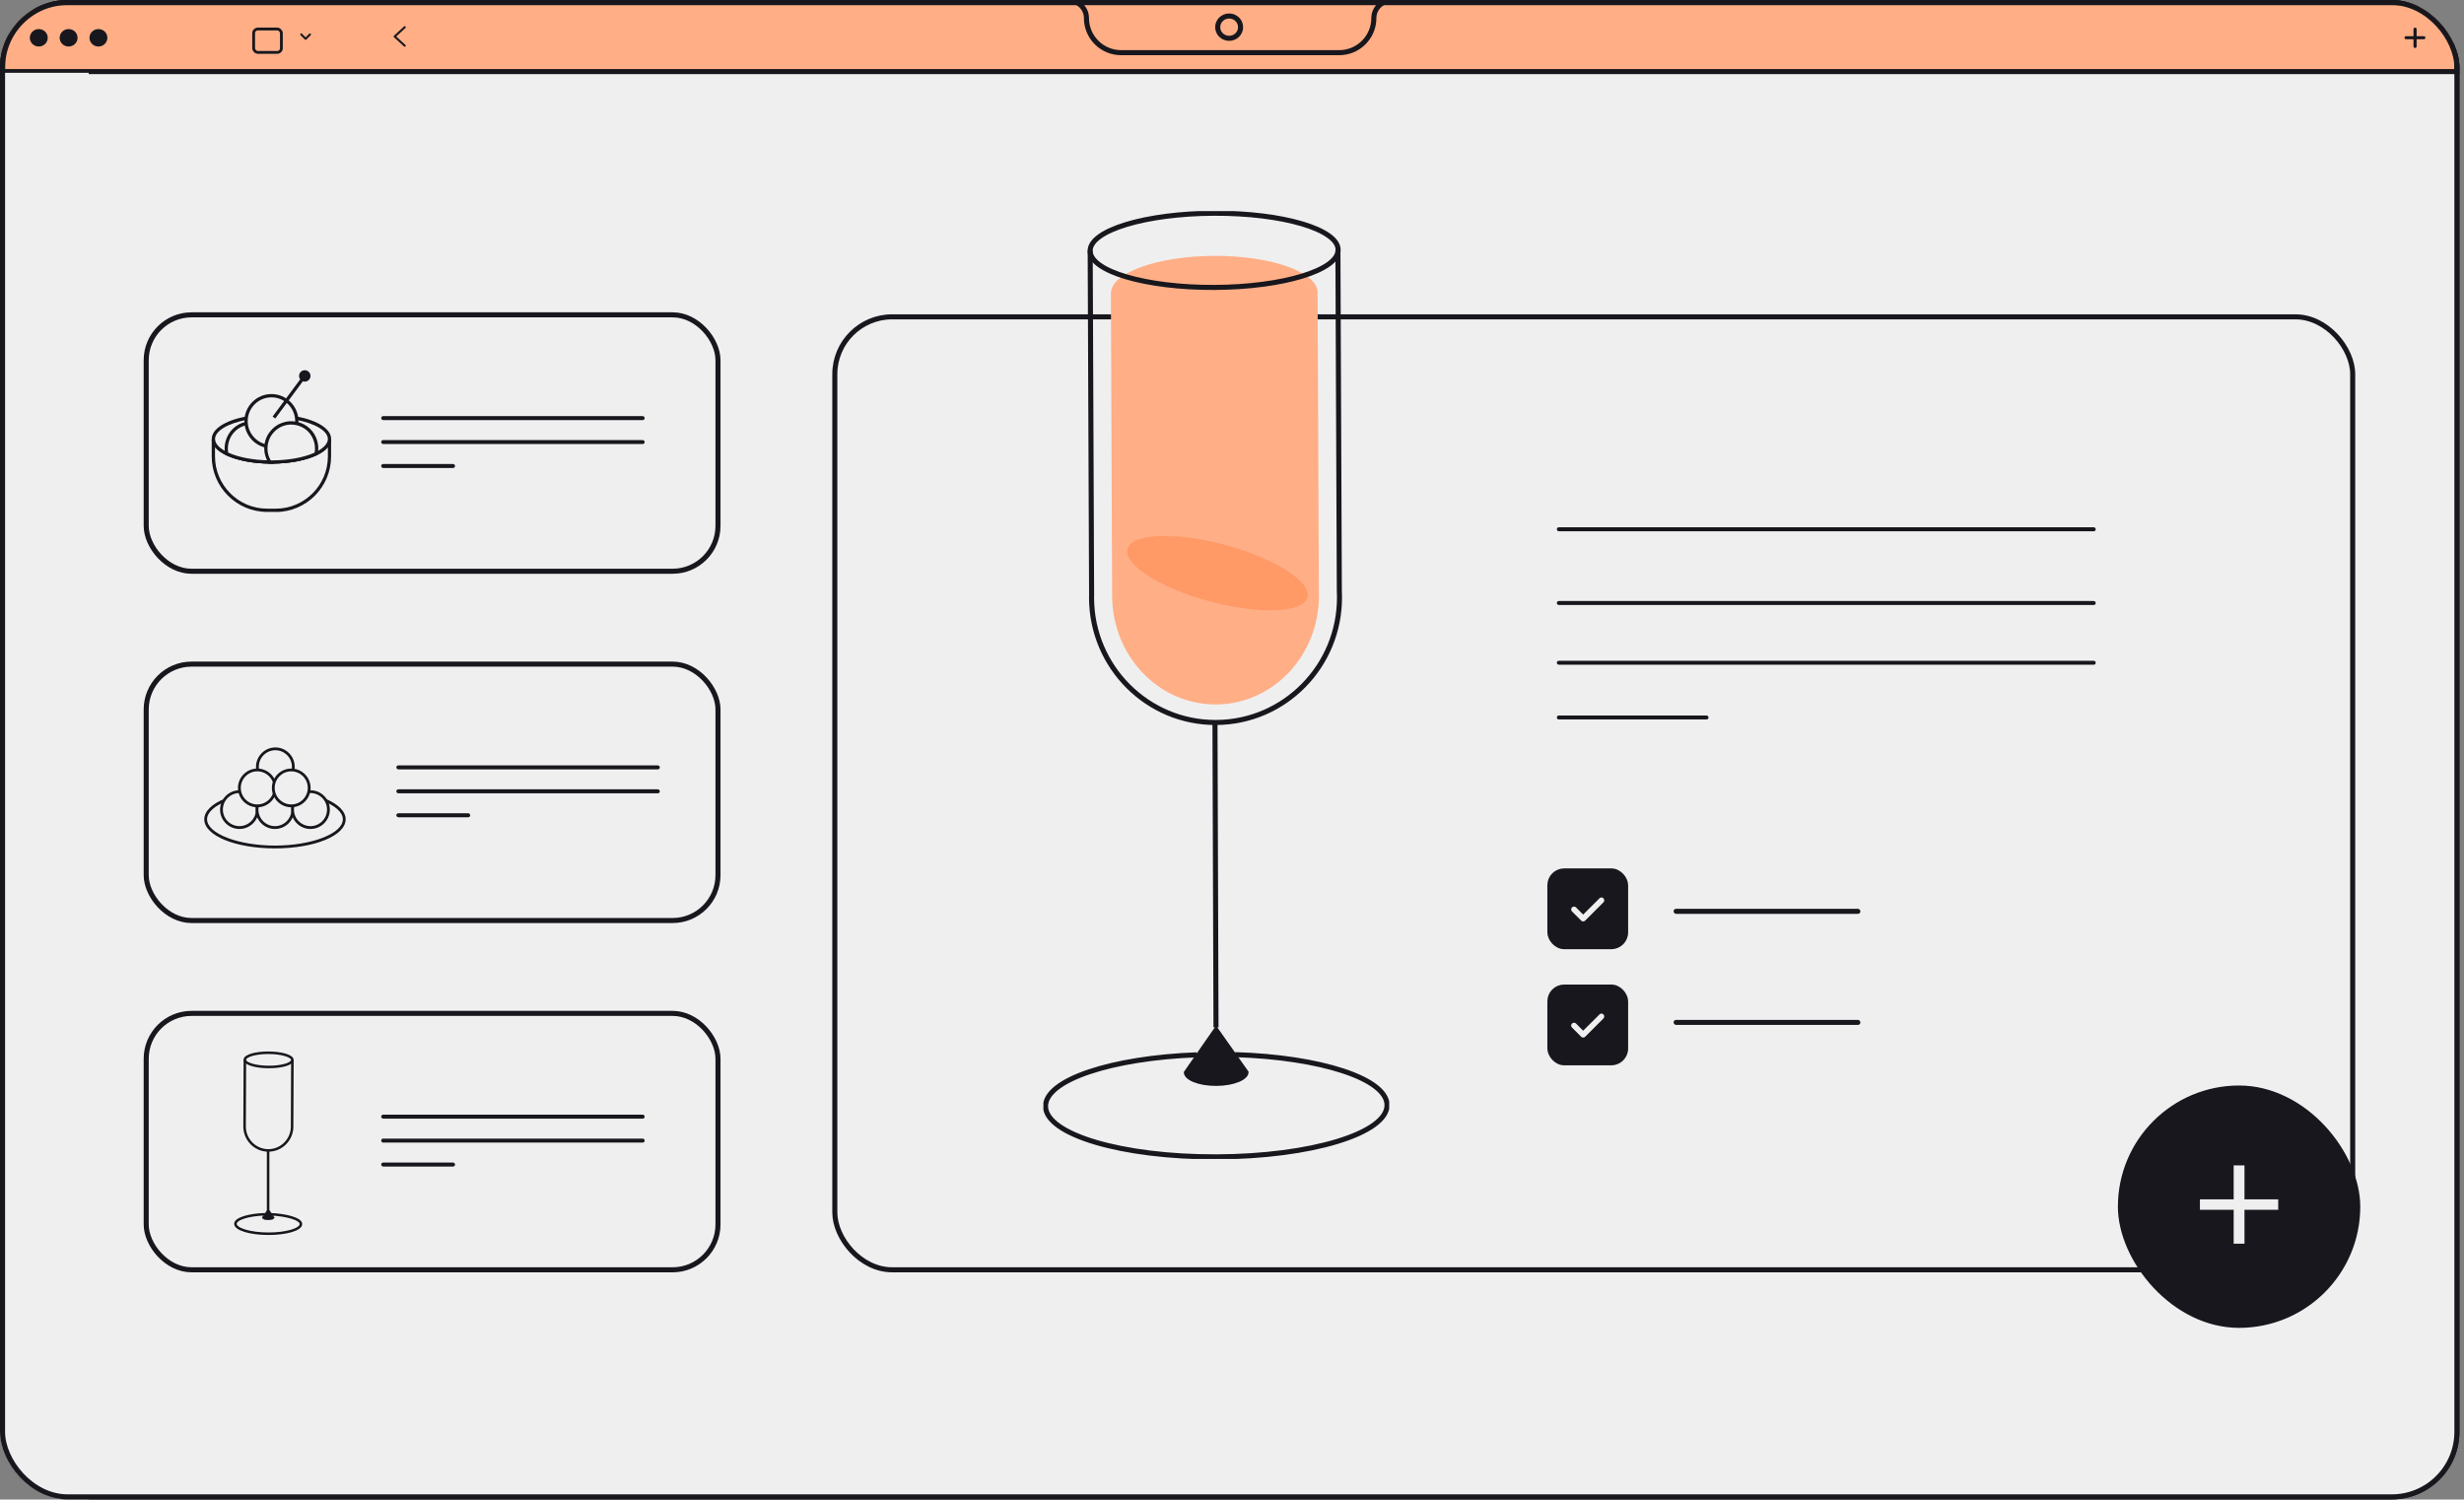 <svg width="488" height="297" viewBox="0 0 488 297" fill="none" xmlns="http://www.w3.org/2000/svg">
<rect x="0" y="0" width="488" height="297" fill="#808080" stroke="none"/>
<g clip-path="url(#clip0_3069_170151)">
<rect x="0.276" y="0.276" width="486.544" height="296.425" rx="12.979" fill="#EFEFEF" stroke="#17171D" stroke-width="0.552"/>
<g clip-path="url(#clip1_3069_170151)">
<path d="M42.321 87.422C42.564 88.345 43.501 89.189 44.915 89.868C46.964 90.843 50.01 91.469 53.438 91.504C53.542 91.513 53.655 91.513 53.759 91.513C53.863 91.513 53.976 91.513 54.08 91.504C57.499 91.469 60.554 90.843 62.602 89.868C64.017 89.189 64.954 88.345 65.197 87.422H42.321Z" fill="#EFEFEF"/>
<path d="M53.759 91.834C53.646 91.834 53.524 91.834 53.411 91.826C50.088 91.791 46.929 91.181 44.776 90.154C43.223 89.406 42.268 88.492 42.008 87.5L41.904 87.091H65.622L65.518 87.5C65.258 88.492 64.294 89.415 62.75 90.154C60.597 91.181 57.438 91.791 54.089 91.826C54.002 91.826 53.88 91.826 53.767 91.826L53.759 91.834ZM53.759 91.181C53.854 91.181 53.958 91.181 54.054 91.181C57.334 91.147 60.389 90.564 62.463 89.58C63.583 89.041 64.364 88.405 64.72 87.752H42.798C43.154 88.405 43.935 89.041 45.054 89.58C47.128 90.564 50.183 91.147 53.438 91.181C53.559 91.181 53.663 91.181 53.759 91.181Z" fill="#17171D"/>
<path d="M65.259 87.422V90.398C65.259 96.29 60.503 101.068 54.628 101.068H52.892C47.017 101.068 42.261 96.29 42.261 90.398V87.422H42.322C42.565 88.345 43.502 89.189 44.916 89.868C46.965 90.842 50.011 91.469 53.439 91.504C53.543 91.513 53.656 91.513 53.76 91.513C53.864 91.513 53.977 91.513 54.081 91.504C57.5 91.469 60.555 90.842 62.603 89.868C64.018 89.189 64.955 88.345 65.198 87.422H65.259Z" fill="#EFEFEF"/>
<path d="M54.628 101.388H52.892C46.852 101.388 41.931 96.454 41.931 90.397V87.098H42.504L42.625 87.342C42.834 88.134 43.693 88.926 45.047 89.579C47.121 90.562 50.175 91.145 53.43 91.18C53.551 91.18 53.656 91.18 53.751 91.18C53.846 91.18 53.951 91.18 54.046 91.18C57.327 91.145 60.382 90.562 62.456 89.579C63.809 88.926 64.669 88.134 64.877 87.342L64.938 87.098H65.51L65.571 87.429V90.405C65.571 96.471 60.659 101.406 54.619 101.406L54.628 101.388ZM42.582 88.578V90.397C42.582 96.097 47.208 100.744 52.892 100.744H54.628C60.312 100.744 64.938 96.106 64.938 90.397V88.586C64.46 89.161 63.723 89.7 62.751 90.162C60.598 91.189 57.439 91.798 54.09 91.833C53.907 91.85 53.647 91.85 53.421 91.833C50.097 91.798 46.938 91.189 44.786 90.162C43.814 89.692 43.077 89.161 42.599 88.578H42.582Z" fill="#17171D"/>
<path d="M65.258 86.942C65.258 87.099 65.241 87.264 65.198 87.421C64.955 88.344 64.017 89.188 62.603 89.867C60.555 90.841 57.5 91.468 54.08 91.503C53.976 91.511 53.863 91.511 53.759 91.511C53.655 91.511 53.542 91.511 53.438 91.503C50.01 91.468 46.964 90.841 44.916 89.867C43.501 89.188 42.564 88.344 42.321 87.421C42.278 87.264 42.26 87.099 42.26 86.942C42.26 85.132 44.907 83.566 48.761 82.826C50.27 82.539 51.963 82.374 53.759 82.374C55.556 82.374 57.248 82.539 58.758 82.826C62.603 83.566 65.258 85.132 65.258 86.942Z" fill="#EFEFEF"/>
<path d="M53.759 91.834C53.647 91.834 53.525 91.834 53.412 91.825C50.088 91.79 46.929 91.181 44.777 90.154C43.224 89.406 42.269 88.492 42.009 87.5C41.965 87.326 41.939 87.134 41.939 86.934C41.939 85.002 44.534 83.296 48.7 82.496C51.902 81.886 55.617 81.886 58.819 82.496C62.993 83.296 65.579 85.002 65.579 86.934C65.579 87.134 65.553 87.326 65.51 87.5C65.25 88.492 64.295 89.406 62.742 90.154C60.589 91.181 57.43 91.79 54.081 91.825C53.994 91.825 53.872 91.825 53.759 91.825V91.834ZM53.759 91.181C53.855 91.181 53.959 91.181 54.054 91.181C57.335 91.146 60.39 90.563 62.464 89.58C63.818 88.927 64.677 88.135 64.885 87.343C64.92 87.221 64.937 87.091 64.937 86.951C64.937 85.376 62.49 83.888 58.706 83.157C57.17 82.861 55.46 82.713 53.768 82.713C52.076 82.713 50.392 82.861 48.83 83.157C45.037 83.879 42.59 85.376 42.59 86.951C42.59 87.091 42.608 87.23 42.642 87.343C42.85 88.144 43.71 88.936 45.063 89.58C47.138 90.563 50.193 91.146 53.447 91.181C53.568 91.181 53.673 91.181 53.768 91.181H53.759Z" fill="#17171D"/>
<path d="M54.871 88.808C54.871 89.8 54.584 90.723 54.081 91.506C53.977 91.515 53.864 91.515 53.76 91.515C53.656 91.515 53.543 91.515 53.439 91.506C50.011 91.471 46.965 90.844 44.916 89.87C44.838 89.53 44.804 89.174 44.804 88.808C44.804 88.329 44.873 87.859 45.003 87.424C45.498 85.649 46.947 84.274 48.752 83.882C49.1 83.804 49.464 83.76 49.837 83.76C51.425 83.76 52.849 84.5 53.76 85.658C54.176 86.171 54.489 86.772 54.671 87.424C54.758 87.712 54.819 88.025 54.845 88.338C54.862 88.495 54.871 88.651 54.871 88.808Z" fill="#EFEFEF"/>
<path d="M53.76 91.835C53.647 91.835 53.526 91.835 53.413 91.826C50.089 91.791 46.93 91.182 44.778 90.155L44.639 90.085L44.604 89.929C44.526 89.581 44.483 89.198 44.483 88.797C44.483 88.293 44.552 87.797 44.7 87.318C45.229 85.412 46.765 83.967 48.692 83.55C50.697 83.097 52.779 83.854 54.02 85.438C54.472 85.986 54.793 86.622 54.992 87.318C55.088 87.623 55.149 87.962 55.175 88.293C55.192 88.449 55.201 88.623 55.201 88.789C55.201 89.816 54.914 90.808 54.359 91.661L54.272 91.8L54.116 91.817C54.003 91.826 53.882 91.826 53.769 91.826L53.76 91.835ZM53.76 91.182C53.76 91.182 53.847 91.182 53.899 91.182C54.324 90.46 54.55 89.642 54.55 88.806C54.55 88.658 54.55 88.519 54.524 88.371C54.498 88.075 54.446 87.788 54.359 87.518C54.185 86.9 53.899 86.352 53.508 85.865C52.415 84.472 50.61 83.802 48.822 84.202C47.121 84.568 45.784 85.838 45.316 87.509C45.194 87.927 45.125 88.362 45.125 88.806C45.125 89.102 45.151 89.38 45.194 89.642C47.26 90.59 50.254 91.147 53.43 91.182C53.552 91.182 53.656 91.182 53.751 91.182H53.76Z" fill="#17171D"/>
<path d="M53.76 88.465C56.54 88.465 58.794 86.205 58.794 83.417C58.794 80.629 56.54 78.369 53.76 78.369C50.98 78.369 48.727 80.629 48.727 83.417C48.727 86.205 50.98 88.465 53.76 88.465Z" fill="#EFEFEF"/>
<path d="M53.76 88.785C50.809 88.785 48.405 86.374 48.405 83.415C48.405 80.456 50.809 78.046 53.76 78.046C56.71 78.046 59.114 80.456 59.114 83.415C59.114 86.374 56.71 88.785 53.76 88.785ZM53.76 78.698C51.165 78.698 49.056 80.813 49.056 83.415C49.056 86.017 51.165 88.132 53.76 88.132C56.355 88.132 58.463 86.017 58.463 83.415C58.463 80.813 56.355 78.698 53.76 78.698Z" fill="#17171D"/>
<path d="M62.716 88.806C62.716 89.171 62.681 89.528 62.603 89.868C60.555 90.842 57.501 91.469 54.081 91.504C53.977 91.513 53.864 91.513 53.76 91.513C53.656 91.513 53.543 91.513 53.439 91.504C52.936 90.721 52.649 89.798 52.649 88.806C52.649 88.649 52.649 88.493 52.675 88.336C52.701 88.023 52.762 87.709 52.849 87.422C53.031 86.769 53.343 86.169 53.76 85.656C54.671 84.498 56.094 83.758 57.683 83.758C58.056 83.758 58.42 83.802 58.767 83.88C60.573 84.272 62.022 85.647 62.517 87.422C62.647 87.857 62.716 88.327 62.716 88.806Z" fill="#EFEFEF"/>
<path d="M53.76 91.837C53.647 91.837 53.526 91.837 53.413 91.829L53.257 91.811L53.17 91.672C52.623 90.819 52.328 89.818 52.328 88.8C52.328 88.635 52.337 88.46 52.354 88.295C52.38 87.973 52.45 87.634 52.536 87.32C52.727 86.633 53.057 85.998 53.508 85.441C54.749 83.865 56.806 83.1 58.837 83.552C60.764 83.97 62.3 85.415 62.829 87.32C62.968 87.79 63.037 88.287 63.037 88.791C63.037 89.192 62.994 89.575 62.916 89.923L62.881 90.079L62.742 90.149C60.59 91.176 57.431 91.785 54.081 91.82C53.994 91.82 53.873 91.82 53.76 91.82V91.837ZM53.76 91.184C53.855 91.184 53.96 91.184 54.055 91.184C57.258 91.15 60.252 90.593 62.317 89.644C62.369 89.383 62.386 89.105 62.386 88.809C62.386 88.365 62.326 87.93 62.204 87.521C61.736 85.841 60.391 84.57 58.698 84.205C56.893 83.796 55.105 84.475 54.012 85.867C53.612 86.354 53.326 86.911 53.161 87.521C53.075 87.799 53.022 88.095 52.996 88.374C52.979 88.53 52.97 88.669 52.97 88.817C52.97 89.662 53.196 90.48 53.621 91.193C53.665 91.193 53.708 91.193 53.76 91.193V91.184Z" fill="#17171D"/>
<path d="M60.107 74.254L53.992 82.502L54.514 82.891L60.63 74.643L60.107 74.254Z" fill="#17171D"/>
<path d="M60.364 75.587C60.987 75.587 61.492 75.081 61.492 74.456C61.492 73.831 60.987 73.325 60.364 73.325C59.74 73.325 59.235 73.831 59.235 74.456C59.235 75.081 59.74 75.587 60.364 75.587Z" fill="#17171D"/>
</g>
<rect x="28.956" y="62.358" width="113.244" height="50.785" rx="8.987" stroke="#17171D"/>
<rect x="75.497" y="82.414" width="52.181" height="0.791" rx="0.395" fill="#17171D"/>
<rect x="75.497" y="87.158" width="52.181" height="0.791" rx="0.395" fill="#17171D"/>
<rect x="75.497" y="91.901" width="14.626" height="0.791" rx="0.395" fill="#17171D"/>
<g clip-path="url(#clip2_3069_170151)">
<path d="M54.456 167.752C62.033 167.752 68.175 165.3 68.175 162.276C68.175 159.252 62.033 156.8 54.456 156.8C46.879 156.8 40.737 159.252 40.737 162.276C40.737 165.3 46.879 167.752 54.456 167.752Z" fill="#EFEFEF"/>
<path d="M54.456 168.034C46.605 168.034 40.456 165.503 40.456 162.277C40.456 159.051 46.605 156.52 54.456 156.52C62.307 156.52 68.456 159.051 68.456 162.277C68.456 165.503 62.307 168.034 54.456 168.034ZM54.456 157.075C47.167 157.075 41.011 159.458 41.011 162.277C41.011 165.096 47.167 167.479 54.456 167.479C61.744 167.479 67.901 165.096 67.901 162.277C67.901 159.458 61.744 157.075 54.456 157.075Z" fill="#17171D"/>
<path d="M47.419 163.909C49.385 163.909 50.978 162.315 50.978 160.349C50.978 158.384 49.385 156.79 47.419 156.79C45.453 156.79 43.86 158.384 43.86 160.349C43.86 162.315 45.453 163.909 47.419 163.909Z" fill="#EFEFEF"/>
<path d="M47.419 164.189C45.302 164.189 43.586 162.465 43.586 160.356C43.586 158.248 45.31 156.523 47.419 156.523C49.528 156.523 51.252 158.248 51.252 160.356C51.252 162.465 49.528 164.189 47.419 164.189ZM47.419 157.071C45.613 157.071 44.141 158.544 44.141 160.349C44.141 162.155 45.613 163.627 47.419 163.627C49.224 163.627 50.697 162.155 50.697 160.349C50.697 158.544 49.224 157.071 47.419 157.071Z" fill="#17171D"/>
<path d="M54.456 163.909C56.422 163.909 58.015 162.315 58.015 160.349C58.015 158.384 56.422 156.79 54.456 156.79C52.49 156.79 50.897 158.384 50.897 160.349C50.897 162.315 52.49 163.909 54.456 163.909Z" fill="#EFEFEF"/>
<path d="M54.456 164.189C52.34 164.189 50.623 162.465 50.623 160.356C50.623 158.248 52.347 156.523 54.456 156.523C56.565 156.523 58.289 158.248 58.289 160.356C58.289 162.465 56.565 164.189 54.456 164.189ZM54.456 157.071C52.651 157.071 51.178 158.544 51.178 160.349C51.178 162.155 52.651 163.627 54.456 163.627C56.261 163.627 57.734 162.155 57.734 160.349C57.734 158.544 56.261 157.071 54.456 157.071Z" fill="#17171D"/>
<path d="M61.492 163.909C63.458 163.909 65.052 162.315 65.052 160.349C65.052 158.384 63.458 156.79 61.492 156.79C59.527 156.79 57.933 158.384 57.933 160.349C57.933 162.315 59.527 163.909 61.492 163.909Z" fill="#EFEFEF"/>
<path d="M61.492 164.189C59.376 164.189 57.659 162.465 57.659 160.356C57.659 158.248 59.383 156.523 61.492 156.523C63.601 156.523 65.325 158.248 65.325 160.356C65.325 162.465 63.601 164.189 61.492 164.189ZM61.492 157.071C59.687 157.071 58.214 158.544 58.214 160.349C58.214 162.155 59.687 163.627 61.492 163.627C63.298 163.627 64.77 162.155 64.77 160.349C64.77 158.544 63.298 157.071 61.492 157.071Z" fill="#17171D"/>
<path d="M54.538 155.431C56.503 155.431 58.097 153.838 58.097 151.872C58.097 149.906 56.503 148.313 54.538 148.313C52.572 148.313 50.978 149.906 50.978 151.872C50.978 153.838 52.572 155.431 54.538 155.431Z" fill="#EFEFEF"/>
<path d="M54.537 155.71C52.421 155.71 50.704 153.986 50.704 151.877C50.704 149.768 52.428 148.037 54.537 148.037C56.646 148.037 58.37 149.761 58.37 151.87C58.37 153.979 56.646 155.703 54.537 155.703V155.71ZM54.537 148.592C52.732 148.592 51.259 150.064 51.259 151.87C51.259 153.675 52.732 155.148 54.537 155.148C56.343 155.148 57.815 153.675 57.815 151.87C57.815 150.064 56.343 148.592 54.537 148.592Z" fill="#17171D"/>
<path d="M50.964 159.619C52.929 159.619 54.523 158.026 54.523 156.06C54.523 154.094 52.929 152.501 50.964 152.501C48.998 152.501 47.404 154.094 47.404 156.06C47.404 158.026 48.998 159.619 50.964 159.619Z" fill="#EFEFEF"/>
<path d="M50.964 159.891C48.847 159.891 47.131 158.167 47.131 156.058C47.131 153.949 48.855 152.225 50.964 152.225C53.072 152.225 54.797 153.949 54.797 156.058C54.797 158.167 53.072 159.891 50.964 159.891ZM50.964 152.773C49.158 152.773 47.686 154.245 47.686 156.051C47.686 157.856 49.158 159.329 50.964 159.329C52.769 159.329 54.242 157.856 54.242 156.051C54.242 154.245 52.769 152.773 50.964 152.773Z" fill="#17171D"/>
<path d="M57.682 159.619C59.648 159.619 61.242 158.026 61.242 156.06C61.242 154.094 59.648 152.501 57.682 152.501C55.717 152.501 54.123 154.094 54.123 156.06C54.123 158.026 55.717 159.619 57.682 159.619Z" fill="#EFEFEF"/>
<path d="M57.682 159.891C55.566 159.891 53.849 158.167 53.849 156.058C53.849 153.949 55.574 152.225 57.682 152.225C59.791 152.225 61.515 153.949 61.515 156.058C61.515 158.167 59.791 159.891 57.682 159.891ZM57.682 152.773C55.877 152.773 54.404 154.245 54.404 156.051C54.404 157.856 55.877 159.329 57.682 159.329C59.488 159.329 60.96 157.856 60.96 156.051C60.96 154.245 59.488 152.773 57.682 152.773Z" fill="#17171D"/>
</g>
<rect x="28.956" y="131.536" width="113.244" height="50.785" rx="8.987" stroke="#17171D"/>
<rect x="78.497" y="151.59" width="52.181" height="0.791" rx="0.395" fill="#17171D"/>
<rect x="78.497" y="156.335" width="52.181" height="0.791" rx="0.395" fill="#17171D"/>
<rect x="78.497" y="161.079" width="14.626" height="0.791" rx="0.395" fill="#17171D"/>
<rect x="28.956" y="200.715" width="113.244" height="50.785" rx="8.987" stroke="#17171D"/>
<path d="M52.5 240.5C49.255 240.597 46.636 241.388 46.631 242.39C46.627 243.465 49.529 244.347 53.111 244.357C56.694 244.37 59.601 243.508 59.603 242.433C59.607 241.433 56.736 240.62 53.5 240.5" fill="#EFEFEF"/>
<path d="M52.5 240.5C49.255 240.597 46.636 241.388 46.631 242.39C46.627 243.465 49.529 244.347 53.111 244.357C56.694 244.37 59.601 243.508 59.603 242.433C59.607 241.433 56.736 240.62 53.5 240.5" stroke="#17171D" stroke-width="0.5" stroke-miterlimit="10"/>
<path d="M53.1 228V241" stroke="#17171D" stroke-width="0.5" stroke-miterlimit="10"/>
<path d="M53.915 240.569C53.57 240.073 53.126 239.435 53.126 239.435C53.126 239.435 51.932 241.129 51.926 241.137C51.926 241.407 52.46 241.627 53.12 241.629C53.779 241.631 54.313 241.415 54.315 241.146C54.307 241.133 54.13 240.879 53.915 240.569Z" fill="#17171D" stroke="#17171D" stroke-width="0.071" stroke-miterlimit="10"/>
<path d="M48.497 209.901L48.443 222.842C48.439 222.924 48.437 223.006 48.437 223.088C48.426 225.71 50.525 227.846 53.127 227.856C55.726 227.867 57.844 225.751 57.855 223.127C57.855 223.088 57.855 223.045 57.853 223.006L57.907 209.939" fill="#EFEFEF"/>
<path d="M48.497 209.901L48.443 222.842C48.439 222.924 48.437 223.006 48.437 223.088C48.426 225.71 50.525 227.846 53.127 227.856C55.726 227.867 57.844 225.751 57.855 223.127C57.855 223.088 57.855 223.045 57.853 223.006L57.907 209.939" stroke="#17171D" stroke-width="0.5" stroke-miterlimit="10"/>
<path d="M53.193 211.329C50.592 211.318 48.486 210.678 48.489 209.9C48.492 209.121 50.604 208.499 53.205 208.51C55.807 208.521 57.913 209.161 57.91 209.939C57.906 210.718 55.795 211.34 53.193 211.329Z" stroke="#17171D" stroke-width="0.5" stroke-miterlimit="10"/>
<rect x="75.497" y="220.771" width="52.181" height="0.791" rx="0.395" fill="#17171D"/>
<rect x="75.497" y="225.515" width="52.181" height="0.791" rx="0.395" fill="#17171D"/>
<rect x="75.497" y="230.258" width="14.626" height="0.791" rx="0.395" fill="#17171D"/>
<rect x="165.337" y="62.753" width="300.619" height="188.747" rx="11.359" stroke="#17171D"/>
<rect x="308.333" y="119.037" width="106.733" height="0.791" rx="0.395" fill="#17171D"/>
<rect x="308.333" y="104.434" width="106.733" height="0.791" rx="0.395" fill="#17171D"/>
<rect x="308.333" y="130.871" width="106.733" height="0.791" rx="0.395" fill="#17171D"/>
<rect x="308.333" y="141.709" width="30.043" height="0.791" rx="0.395" fill="#17171D"/>
<g clip-path="url(#clip3_3069_170151)">
<path d="M261.224 117.874C261.269 129.794 252.158 139.479 240.822 139.523C229.508 139.568 220.307 129.963 220.262 118.043L220.015 58.083C220.049 54.038 229.171 50.735 240.451 50.679C251.742 50.634 260.887 53.87 260.954 57.903L261.201 116.739C261.224 117.11 261.224 117.492 261.224 117.863V117.874Z" fill="#FFAE86"/>
<path d="M258.931 118.313C259.762 115.223 252.46 110.572 242.618 107.932C232.777 105.292 224.137 105.651 223.306 108.729C222.474 111.819 229.777 116.47 239.619 119.11C249.46 121.751 258.1 121.391 258.931 118.313Z" fill="#FF9966"/>
<path d="M244.595 208.886C261.515 209.392 274.682 213.65 274.705 218.874C274.727 224.48 259.594 229.075 240.922 229.131C222.238 229.198 207.083 224.705 207.071 219.098C207.049 213.885 220.149 209.549 237.023 208.92" stroke="#17171D" stroke-miterlimit="10"/>
<path d="M240.63 143.332L240.832 203.494" stroke="#17171D" stroke-miterlimit="10"/>
<path d="M236.732 209.368C238.529 206.784 240.843 203.458 240.843 203.458C240.843 203.458 247.067 212.289 247.101 212.334C247.101 213.738 244.315 214.884 240.877 214.895C237.439 214.906 234.653 213.783 234.642 212.379C234.687 212.311 235.608 210.985 236.732 209.368Z" fill="#17171D" stroke="#17171D" stroke-width="0.371" stroke-miterlimit="10"/>
<path d="M264.976 49.478L265.257 116.954C265.279 117.381 265.29 117.808 265.29 118.235C265.346 131.907 254.404 143.041 240.832 143.097C227.283 143.153 216.239 132.121 216.183 118.437C216.183 118.235 216.183 118.01 216.194 117.808L215.914 49.68" stroke="#17171D" stroke-miterlimit="10"/>
<path d="M240.491 56.929C254.055 56.873 265.036 53.537 265.019 49.479C265.002 45.421 253.993 42.178 240.43 42.235C226.866 42.291 215.884 45.627 215.901 49.685C215.918 53.743 226.928 56.986 240.491 56.929Z" stroke="#17171D" stroke-miterlimit="10"/>
</g>
<rect x="331.456" y="202" width="37" height="1" rx="0.5" fill="#17171D"/>
<rect x="331.456" y="180" width="37" height="1" rx="0.5" fill="#17171D"/>
<rect x="306.963" y="172.507" width="14.986" height="14.986" rx="2.823" fill="#17171D" stroke="#17171D" stroke-width="1.014"/>
<rect x="306.963" y="195.507" width="14.986" height="14.986" rx="2.823" fill="#17171D" stroke="#17171D" stroke-width="1.014"/>
<path d="M313.542 182.498C313.471 182.498 313.401 182.486 313.331 182.463C313.26 182.428 313.202 182.387 313.155 182.34L311.344 180.529C311.227 180.412 311.168 180.277 311.168 180.125C311.168 179.973 311.227 179.838 311.344 179.721C311.45 179.615 311.579 179.562 311.731 179.562C311.883 179.562 312.018 179.615 312.135 179.721L313.542 181.145L316.776 177.928C316.881 177.811 317.01 177.752 317.163 177.752C317.327 177.752 317.461 177.811 317.567 177.928C317.672 178.033 317.725 178.168 317.725 178.332C317.725 178.484 317.672 178.613 317.567 178.719L313.946 182.34C313.899 182.387 313.84 182.428 313.77 182.463C313.7 182.486 313.624 182.498 313.542 182.498Z" fill="#EFEFEF"/>
<path d="M313.542 205.498C313.471 205.498 313.401 205.486 313.331 205.463C313.26 205.428 313.202 205.387 313.155 205.34L311.344 203.529C311.227 203.412 311.168 203.277 311.168 203.125C311.168 202.973 311.227 202.838 311.344 202.721C311.45 202.615 311.579 202.562 311.731 202.562C311.883 202.562 312.018 202.615 312.135 202.721L313.542 204.145L316.776 200.928C316.881 200.811 317.01 200.752 317.163 200.752C317.327 200.752 317.461 200.811 317.567 200.928C317.672 201.033 317.725 201.168 317.725 201.332C317.725 201.484 317.672 201.613 317.567 201.719L313.946 205.34C313.899 205.387 313.84 205.428 313.77 205.463C313.7 205.486 313.624 205.498 313.542 205.498Z" fill="#EFEFEF"/>
<rect x="419.455" y="215" width="48" height="48" rx="24" fill="#17171D"/>
<path d="M442.382 246.331V239.611H435.699V237.543H442.382V230.823H444.524V237.543H451.207V239.611H444.524V246.331H442.382Z" fill="#EFEFEF"/>
<path d="M10.585 0.502H476.511C482.08 0.502 486.594 5.016 486.594 10.585V14.183H0.501V10.585C0.501 5.016 5.016 0.502 10.585 0.502Z" fill="#FFAE86" stroke="#17171D" stroke-width="1.003"/>
<path d="M209.865 0.145H211.744C213.637 0.145 215.172 1.679 215.172 3.573V3.573C215.172 7.359 218.242 10.429 222.028 10.429H265.238C269.025 10.429 272.094 7.359 272.094 3.573V3.573C272.094 1.679 273.629 0.145 275.522 0.145H277.401" stroke="#17171D" stroke-width="1.003"/>
<path d="M245.7 5.379C245.7 6.591 244.695 7.59 243.435 7.59C242.174 7.59 241.169 6.591 241.169 5.379C241.169 4.168 242.174 3.169 243.435 3.169C244.695 3.169 245.7 4.168 245.7 5.379Z" stroke="#17171D" stroke-width="1.003"/>
<rect x="50.237" y="5.747" width="5.493" height="4.631" rx="0.828" stroke="#17171D" stroke-width="0.552"/>
<path fill-rule="evenodd" clip-rule="evenodd" d="M59.519 6.682C59.598 6.603 59.725 6.603 59.804 6.682L60.525 7.403L61.246 6.682C61.325 6.603 61.453 6.603 61.531 6.682C61.61 6.761 61.61 6.888 61.531 6.967L60.668 7.831C60.589 7.909 60.461 7.909 60.383 7.831L59.519 6.967C59.44 6.888 59.44 6.761 59.519 6.682Z" fill="#17171D"/>
<path d="M478.618 5.773C478.618 5.606 478.479 5.471 478.307 5.471C478.136 5.471 477.997 5.606 477.997 5.773V7.169H476.529C476.358 7.169 476.219 7.305 476.219 7.472C476.219 7.639 476.358 7.774 476.529 7.774H477.997V9.199C477.997 9.366 478.136 9.502 478.307 9.502C478.479 9.502 478.618 9.366 478.618 9.199V7.774H480.045C480.216 7.774 480.355 7.639 480.355 7.472C480.355 7.305 480.216 7.169 480.045 7.169H478.618V5.773Z" fill="#17171D"/>
<ellipse cx="7.681" cy="7.486" rx="1.772" ry="1.728" fill="#17171D"/>
<ellipse cx="13.588" cy="7.486" rx="1.772" ry="1.728" fill="#17171D"/>
<ellipse cx="19.496" cy="7.486" rx="1.772" ry="1.728" fill="#17171D"/>
<path fill-rule="evenodd" clip-rule="evenodd" d="M80.314 5.246C80.393 5.327 80.389 5.455 80.306 5.531L78.465 7.228L80.305 8.906C80.389 8.982 80.393 9.11 80.315 9.191C80.237 9.273 80.106 9.277 80.023 9.201L78.022 7.376C77.98 7.338 77.956 7.285 77.956 7.229C77.956 7.174 77.98 7.12 78.021 7.082L80.022 5.238C80.105 5.162 80.236 5.165 80.314 5.246Z" fill="#17171D"/>
<rect x="-13.661" y="14.42" width="31.229" height="328.345" fill="#EFEFEF"/>
</g>
<rect x="0.502" y="0.502" width="486.093" height="295.974" rx="12.892" stroke="#17171D" stroke-width="1.003"/>
<defs>
<clipPath id="clip0_3069_170151">
<rect width="487.096" height="296.978" rx="13.394" fill="white"/>
</clipPath>
<clipPath id="clip1_3069_170151">
<rect width="23.718" height="28.067" fill="white" transform="translate(41.896 73.323)"/>
</clipPath>
<clipPath id="clip2_3069_170151">
<rect width="28" height="19.994" fill="white" transform="translate(40.456 148.04)"/>
</clipPath>
<clipPath id="clip3_3069_170151">
<rect width="68.487" height="187.733" fill="white" transform="translate(206.645 41.815)"/>
</clipPath>
</defs>
</svg>

